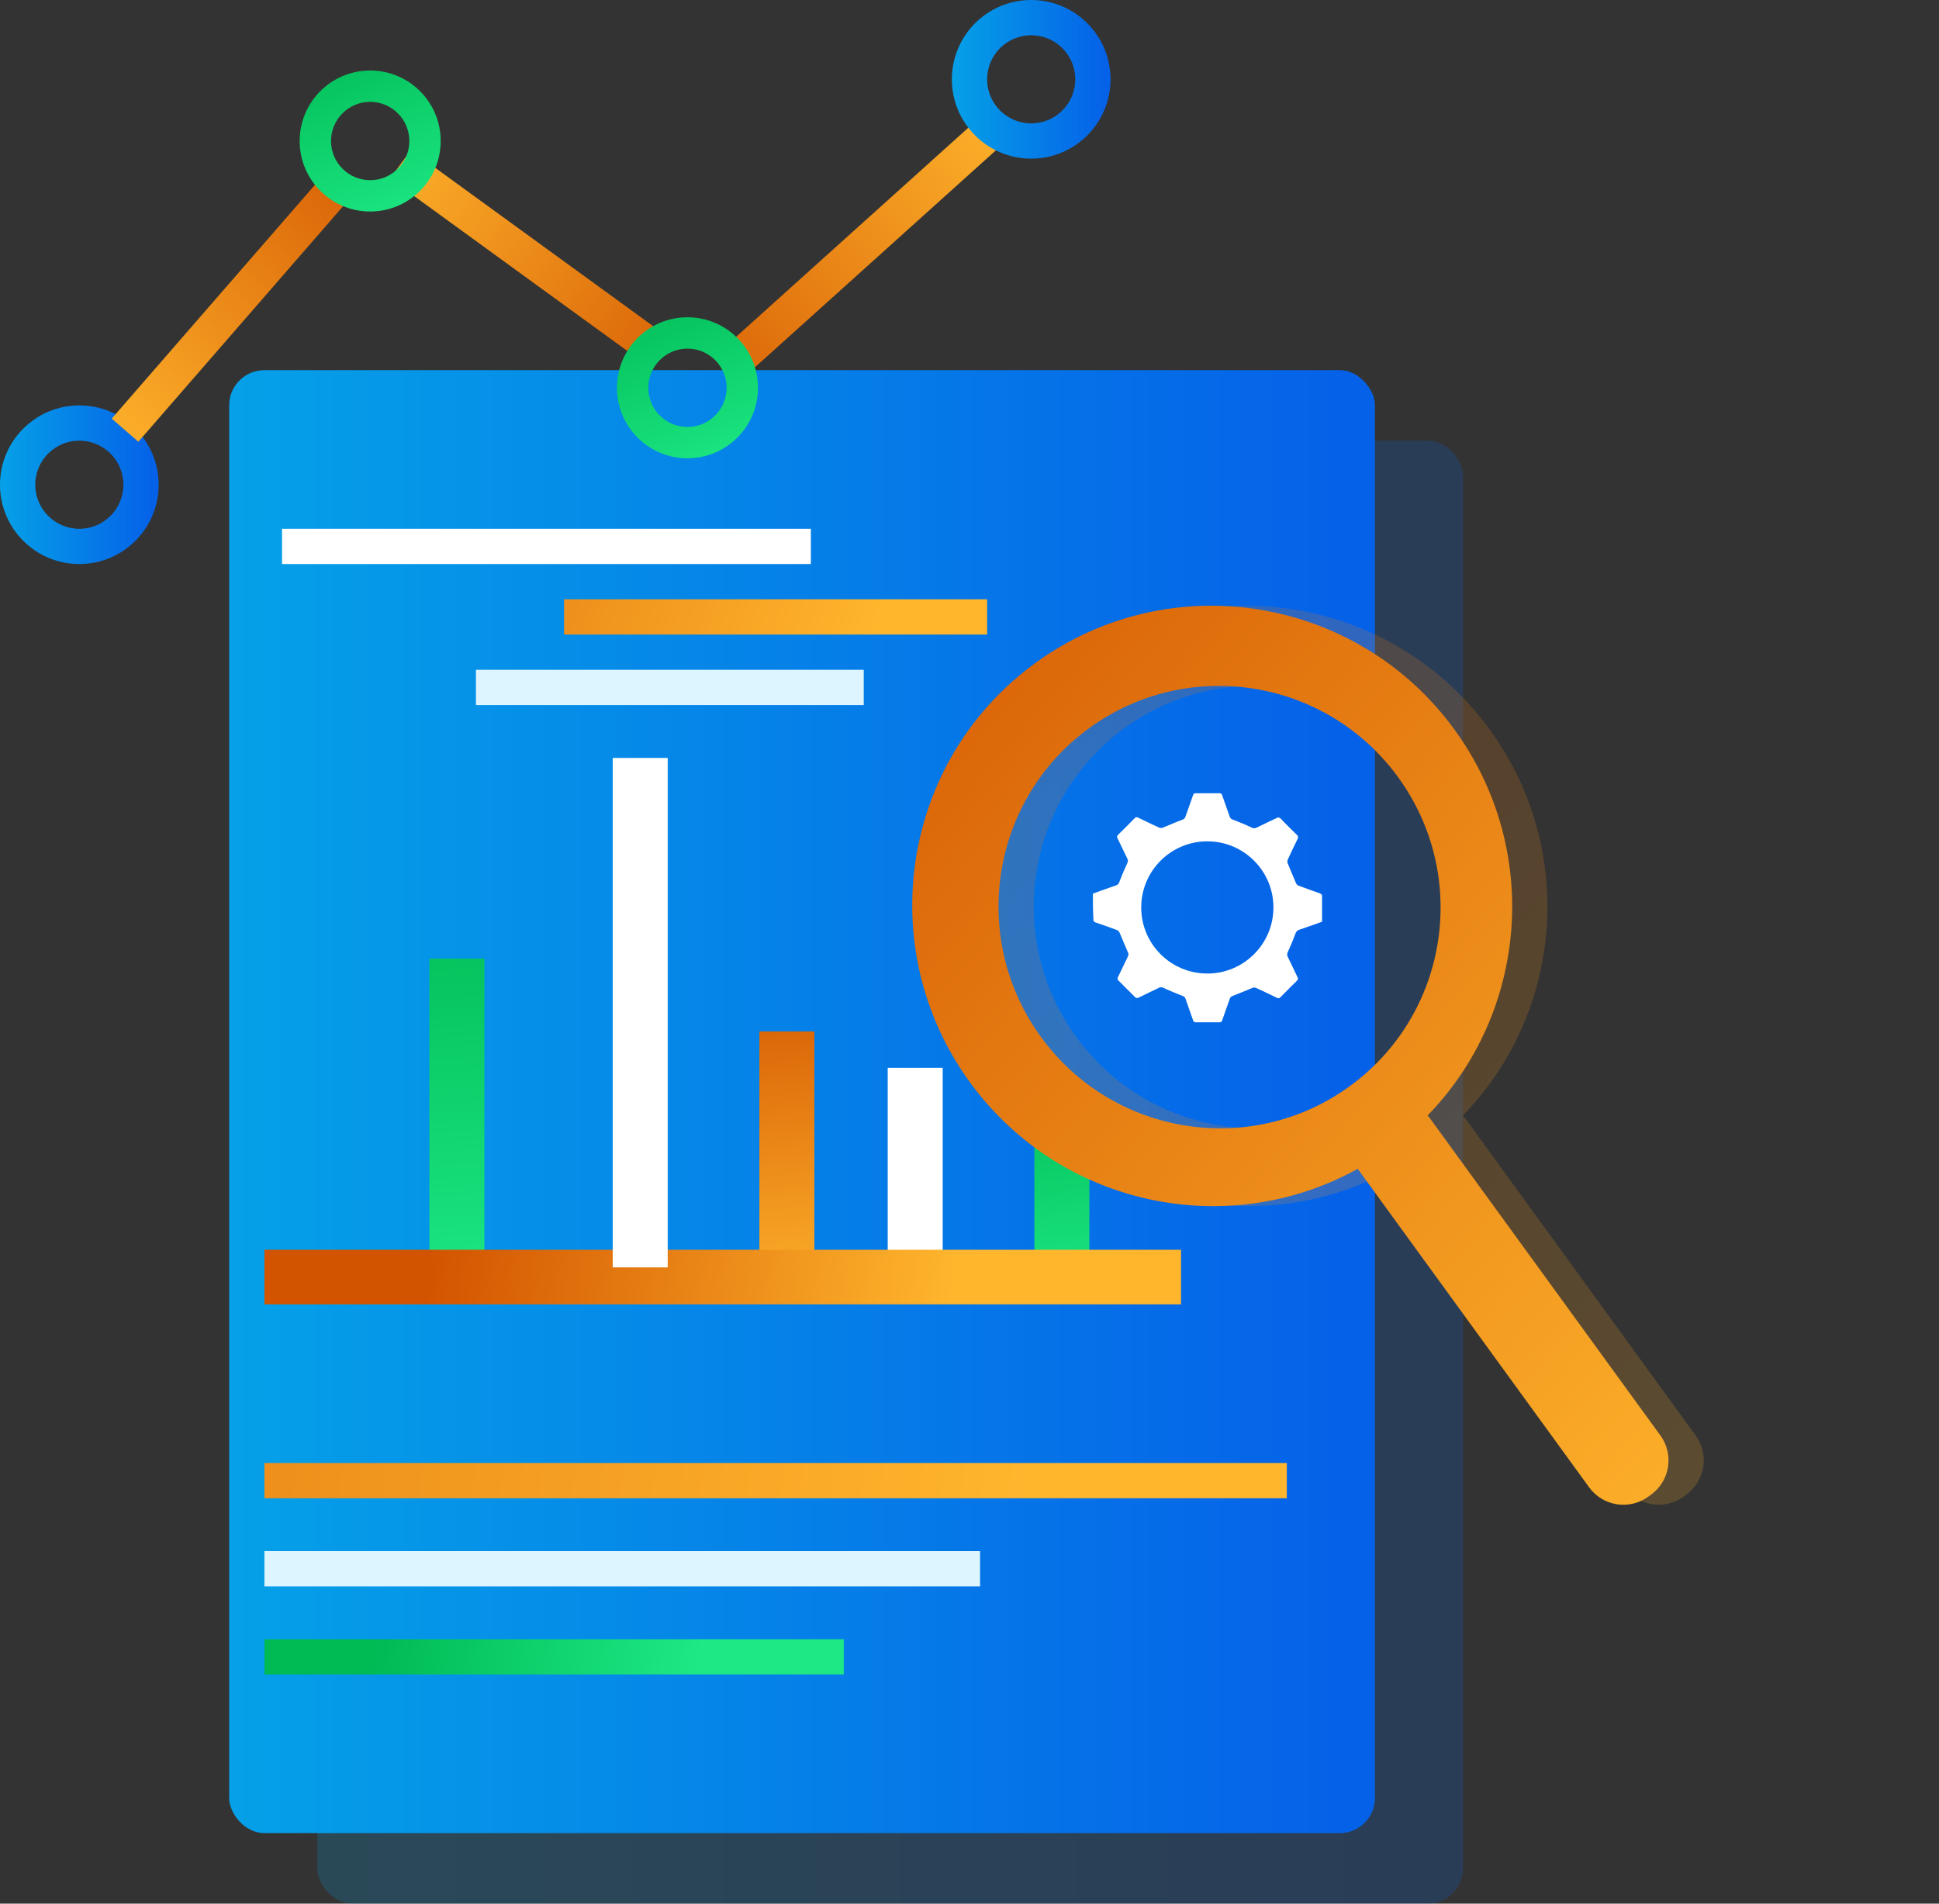 <?xml version="1.0" encoding="UTF-8"?>
<svg width="110px" height="108px" viewBox="0 0 110 108" version="1.1" xmlns="http://www.w3.org/2000/svg" xmlns:xlink="http://www.w3.org/1999/xlink">
    <rect x="0" y="0" width="110" height="108" fill="#333333" stroke="none"/>
    <title>Group</title>
    <defs>
        <linearGradient x1="-0.618%" y1="50%" x2="96.185%" y2="50%" id="linearGradient-1">
            <stop stop-color="#05A1E8" offset="0%"></stop>
            <stop stop-color="#0562E8" offset="100%"></stop>
        </linearGradient>
        <linearGradient x1="48.997%" y1="-28.337%" x2="50.8%" y2="112.548%" id="linearGradient-2">
            <stop stop-color="#00BA54" offset="0%"></stop>
            <stop stop-color="#1DE885" offset="100%"></stop>
        </linearGradient>
        <linearGradient x1="48.522%" y1="-28.345%" x2="51.18%" y2="112.548%" id="linearGradient-3">
            <stop stop-color="#D35400" offset="0%"></stop>
            <stop stop-color="#FFB62D" offset="100%"></stop>
        </linearGradient>
        <linearGradient x1="47.102%" y1="-28.337%" x2="52.313%" y2="112.548%" id="linearGradient-4">
            <stop stop-color="#00BA54" offset="0%"></stop>
            <stop stop-color="#1DE885" offset="100%"></stop>
        </linearGradient>
        <linearGradient x1="18.282%" y1="49.722%" x2="75.323%" y2="50.222%" id="linearGradient-5">
            <stop stop-color="#D35400" offset="0%"></stop>
            <stop stop-color="#FFB62D" offset="100%"></stop>
        </linearGradient>
        <linearGradient x1="-118.266%" y1="49.162%" x2="75.323%" y2="50.074%" id="linearGradient-6">
            <stop stop-color="#D35400" offset="0%"></stop>
            <stop stop-color="#FFB62D" offset="100%"></stop>
        </linearGradient>
        <linearGradient x1="-118.266%" y1="45.103%" x2="75.323%" y2="50.434%" id="linearGradient-7">
            <stop stop-color="#D35400" offset="0%"></stop>
            <stop stop-color="#FFB62D" offset="100%"></stop>
        </linearGradient>
        <linearGradient x1="18.278%" y1="49.71%" x2="75.32%" y2="50.232%" id="linearGradient-8">
            <stop stop-color="#00BA54" offset="0%"></stop>
            <stop stop-color="#1DE885" offset="100%"></stop>
        </linearGradient>
        <linearGradient x1="39.359%" y1="-28.345%" x2="58.495%" y2="112.548%" id="linearGradient-9">
            <stop stop-color="#D35400" offset="0%"></stop>
            <stop stop-color="#FFB62D" offset="100%"></stop>
        </linearGradient>
        <linearGradient x1="-0.618%" y1="50%" x2="96.185%" y2="50%" id="linearGradient-10">
            <stop stop-color="#05A1E8" offset="0%"></stop>
            <stop stop-color="#0562E8" offset="100%"></stop>
        </linearGradient>
        <linearGradient x1="49.608%" y1="-28.345%" x2="50.313%" y2="112.548%" id="linearGradient-11">
            <stop stop-color="#D35400" offset="0%"></stop>
            <stop stop-color="#FFB62D" offset="100%"></stop>
        </linearGradient>
        <linearGradient x1="49.683%" y1="-28.345%" x2="50.253%" y2="112.548%" id="linearGradient-12">
            <stop stop-color="#D35400" offset="0%"></stop>
            <stop stop-color="#FFB62D" offset="100%"></stop>
        </linearGradient>
        <linearGradient x1="18.278%" y1="-28.337%" x2="75.32%" y2="112.548%" id="linearGradient-13">
            <stop stop-color="#00BA54" offset="0%"></stop>
            <stop stop-color="#1DE885" offset="100%"></stop>
        </linearGradient>
    </defs>
    <g id="Page-1" stroke="none" stroke-width="1" fill="none" fill-rule="evenodd">
        <g id="Artboard-Copy-6" transform="translate(-21, -14)">
            <g id="Group" transform="translate(21, 14)">
                <rect id="Rectangle-Copy-6" fill="url(#linearGradient-1)" fill-rule="nonzero" opacity="0.2" x="18" y="25" width="65" height="83" rx="2"></rect>
                <rect id="Rectangle" fill="url(#linearGradient-1)" fill-rule="nonzero" x="13" y="21" width="65" height="83" rx="2"></rect>
                <g id="Group-11" transform="translate(15, 43)">
                    <rect id="Rectangle" fill="url(#linearGradient-2)" fill-rule="nonzero" x="9.36" y="11.387" width="3.12" height="17.548"></rect>
                    <rect id="Rectangle-Copy-25" fill="url(#linearGradient-3)" fill-rule="nonzero" x="28.08" y="15.516" width="3.12" height="14.452"></rect>
                    <rect id="Rectangle-Copy-26" fill="#FFFFFF" x="35.36" y="17.581" width="3.12" height="12.387"></rect>
                    <rect id="Rectangle-Copy-27" fill="url(#linearGradient-4)" fill-rule="nonzero" x="43.68" y="19.645" width="3.12" height="10.323"></rect>
                    <rect id="Rectangle" fill="url(#linearGradient-5)" fill-rule="nonzero" x="0" y="27.903" width="52" height="3.097"></rect>
                    <rect id="Rectangle-Copy-24" fill="#FFFFFF" x="19.76" y="0" width="3.12" height="28.903"></rect>
                </g>
                <rect id="Rectangle" fill="#FFFFFF" x="16" y="30" width="30" height="2"></rect>
                <rect id="Rectangle-Copy-3" fill="url(#linearGradient-6)" fill-rule="nonzero" x="15" y="83" width="58" height="2"></rect>
                <rect id="Rectangle-Copy" fill="url(#linearGradient-7)" fill-rule="nonzero" x="32" y="34" width="24" height="2"></rect>
                <rect id="Rectangle-Copy-4" fill="#DDF5FF" x="15" y="88" width="40.6" height="2"></rect>
                <rect id="Rectangle-Copy-2" fill="#DDF5FF" x="27" y="38" width="22" height="2"></rect>
                <rect id="Rectangle-Copy-5" fill="url(#linearGradient-8)" fill-rule="nonzero" x="15" y="93" width="32.867" height="2"></rect>
                <path d="M78,32 C87.389,32 95,39.632 95,49.047 C95,57.471 88.906,64.468 80.897,65.847 C80.908,65.93 80.912,66.015 80.912,66.101 L80.912,88.301 C80.912,89.626 79.838,90.701 78.512,90.701 L78.312,90.701 C76.987,90.701 75.912,89.626 75.912,88.301 L75.912,66.101 L75.916,65.967 C67.51,64.937 61,57.754 61,49.047 C61,39.632 68.611,32 78,32 Z M78.298,36.785 C71.38,36.785 65.772,42.409 65.772,49.346 C65.772,56.283 71.38,61.907 78.298,61.907 C85.216,61.907 90.825,56.283 90.825,49.346 C90.825,42.409 85.216,36.785 78.298,36.785 Z" id="Combined-Shape-Copy-3" fill="url(#linearGradient-9)" fill-rule="nonzero" opacity="0.198" transform="translate(78, 61.35) rotate(-36) translate(-78, -61.35) "></path>
                <path d="M76,32 C85.389,32 93,39.632 93,49.047 C93,57.471 86.906,64.468 78.897,65.847 C78.908,65.93 78.912,66.015 78.912,66.101 L78.912,88.301 C78.912,89.626 77.838,90.701 76.512,90.701 L76.312,90.701 C74.987,90.701 73.912,89.626 73.912,88.301 L73.912,66.101 L73.916,65.967 C65.51,64.937 59,57.754 59,49.047 C59,39.632 66.611,32 76,32 Z M76.298,36.785 C69.38,36.785 63.772,42.409 63.772,49.346 C63.772,56.283 69.38,61.907 76.298,61.907 C83.216,61.907 88.825,56.283 88.825,49.346 C88.825,42.409 83.216,36.785 76.298,36.785 Z" id="Combined-Shape-Copy-2" fill="url(#linearGradient-9)" fill-rule="nonzero" transform="translate(76, 61.35) rotate(-36) translate(-76, -61.35) "></path>
                <path d="M4.5,23 C6.985,23 9,25.015 9,27.5 C9,29.985 6.985,32 4.5,32 C2.015,32 0,29.985 0,27.5 C0,25.015 2.015,23 4.5,23 Z M4.5,25 C3.119,25 2,26.119 2,27.5 C2,28.881 3.119,30 4.5,30 C5.881,30 7,28.881 7,27.5 C7,26.119 5.881,25 4.5,25 Z" id="Combined-Shape" fill="url(#linearGradient-10)" fill-rule="nonzero"></path>
                <rect id="Rectangle" fill="url(#linearGradient-11)" fill-rule="nonzero" transform="translate(12.998, 17.613) scale(-1, 1) rotate(-41) translate(-12.998, -17.613) " x="11.998" y="8.613" width="2" height="18"></rect>
                <rect id="Rectangle-Copy-28" fill="url(#linearGradient-11)" fill-rule="nonzero" transform="translate(29.998, 14.613) scale(-1, 1) rotate(-126) translate(-29.998, -14.613) " x="28.998" y="5.613" width="2" height="18"></rect>
                <rect id="Rectangle-Copy-29" fill="url(#linearGradient-12)" fill-rule="nonzero" transform="translate(48.576, 14.315) scale(-1, 1) rotate(-228) translate(-48.576, -14.315) " x="47.576" y="4.315" width="2" height="20"></rect>
                <path d="M39,18 C41.209,18 43,19.791 43,22 C43,24.209 41.209,26 39,26 C36.791,26 35,24.209 35,22 C35,19.791 36.791,18 39,18 Z M39,19.778 C37.773,19.778 36.778,20.773 36.778,22 C36.778,23.227 37.773,24.222 39,24.222 C40.227,24.222 41.222,23.227 41.222,22 C41.222,20.773 40.227,19.778 39,19.778 Z" id="Combined-Shape-Copy-19" fill="url(#linearGradient-13)" fill-rule="nonzero"></path>
                <path d="M21,4 C23.209,4 25,5.791 25,8 C25,10.209 23.209,12 21,12 C18.791,12 17,10.209 17,8 C17,5.791 18.791,4 21,4 Z M21,5.778 C19.773,5.778 18.778,6.773 18.778,8 C18.778,9.227 19.773,10.222 21,10.222 C22.227,10.222 23.222,9.227 23.222,8 C23.222,6.773 22.227,5.778 21,5.778 Z" id="Combined-Shape-Copy-10" fill="url(#linearGradient-13)" fill-rule="nonzero"></path>
                <path d="M58.5,0 C60.985,0 63,2.015 63,4.5 C63,6.985 60.985,9 58.5,9 C56.015,9 54,6.985 54,4.5 C54,2.015 56.015,0 58.5,0 Z M58.5,2 C57.119,2 56,3.119 56,4.5 C56,5.881 57.119,7 58.5,7 C59.881,7 61,5.881 61,4.5 C61,3.119 59.881,2 58.5,2 Z" id="Combined-Shape-Copy-11" fill="url(#linearGradient-10)" fill-rule="nonzero"></path>
                <path d="M62,50.698 C62.442,50.538 62.879,50.379 63.321,50.228 C63.409,50.2 63.475,50.128 63.498,50.039 C63.637,49.676 63.789,49.319 63.953,48.968 C63.999,48.888 63.999,48.789 63.953,48.709 C63.766,48.328 63.588,47.943 63.402,47.569 C63.353,47.501 63.367,47.406 63.434,47.355 C63.748,47.052 64.056,46.739 64.358,46.43 C64.382,46.396 64.419,46.372 64.46,46.365 C64.501,46.358 64.544,46.367 64.578,46.391 L64.587,46.398 C64.978,46.587 65.37,46.776 65.766,46.958 C65.83,46.981 65.899,46.981 65.962,46.958 C66.336,46.807 66.705,46.643 67.082,46.502 C67.161,46.48 67.224,46.419 67.249,46.34 C67.391,45.935 67.539,45.531 67.678,45.126 C67.689,45.047 67.762,44.992 67.842,45.003 L69.165,45.003 C69.242,44.988 69.317,45.038 69.333,45.115 C69.472,45.522 69.622,45.926 69.762,46.331 C69.788,46.414 69.856,46.478 69.941,46.499 C70.302,46.638 70.662,46.786 71.013,46.954 C71.098,47.002 71.202,47.002 71.288,46.954 C71.662,46.768 72.045,46.595 72.427,46.408 C72.501,46.358 72.601,46.375 72.655,46.446 C72.951,46.754 73.249,47.055 73.566,47.357 C73.646,47.418 73.664,47.531 73.605,47.613 C73.414,47.999 73.229,48.387 73.051,48.778 C73.029,48.841 73.029,48.91 73.051,48.973 C73.202,49.347 73.357,49.721 73.519,50.093 C73.546,50.16 73.597,50.214 73.662,50.245 C74.07,50.4 74.482,50.54 74.893,50.69 C74.938,50.708 75,50.767 75,50.808 L75,52.293 C74.567,52.448 74.139,52.605 73.706,52.748 C73.603,52.777 73.522,52.859 73.494,52.963 C73.364,53.318 73.218,53.665 73.059,54.007 C73.009,54.096 73.009,54.204 73.059,54.294 C73.246,54.669 73.421,55.05 73.605,55.433 C73.654,55.502 73.638,55.598 73.569,55.647 C73.257,55.95 72.949,56.263 72.644,56.572 C72.593,56.639 72.498,56.653 72.43,56.604 C72.038,56.413 71.647,56.226 71.25,56.045 C71.187,56.021 71.117,56.021 71.054,56.045 C70.68,56.195 70.311,56.359 69.935,56.5 C69.856,56.522 69.793,56.582 69.767,56.66 C69.626,57.066 69.477,57.469 69.339,57.877 C69.327,57.955 69.254,58.009 69.175,57.997 L67.851,57.997 C67.813,58.005 67.774,57.996 67.742,57.974 C67.711,57.953 67.689,57.919 67.683,57.881 C67.544,57.474 67.393,57.072 67.255,56.664 C67.228,56.581 67.16,56.517 67.074,56.496 C66.71,56.355 66.347,56.205 65.99,56.041 C65.913,55.999 65.821,55.999 65.744,56.041 C65.363,56.228 64.978,56.403 64.605,56.592 C64.531,56.642 64.431,56.626 64.377,56.556 C64.073,56.252 63.769,55.948 63.466,55.644 C63.394,55.591 63.378,55.489 63.432,55.417 C63.623,55.029 63.8,54.639 63.991,54.252 C64.027,54.185 64.027,54.105 63.991,54.038 C63.827,53.669 63.679,53.292 63.519,52.923 C63.49,52.856 63.439,52.802 63.374,52.768 C62.973,52.618 62.567,52.472 62.159,52.336 C62.076,52.323 62.019,52.246 62.03,52.162 C62.002,51.669 62,51.183 62,50.698 Z M68.492,55.232 C70.563,55.232 72.242,53.553 72.242,51.482 C72.242,49.41 70.563,47.731 68.492,47.731 C66.421,47.731 64.742,49.41 64.742,51.482 L64.742,51.5 C64.749,53.565 66.427,55.235 68.492,55.23 L68.492,55.232 Z" id="Shape-Copy" fill="#FFFFFF" fill-rule="nonzero"></path>
            </g>
        </g>
    </g>
</svg>